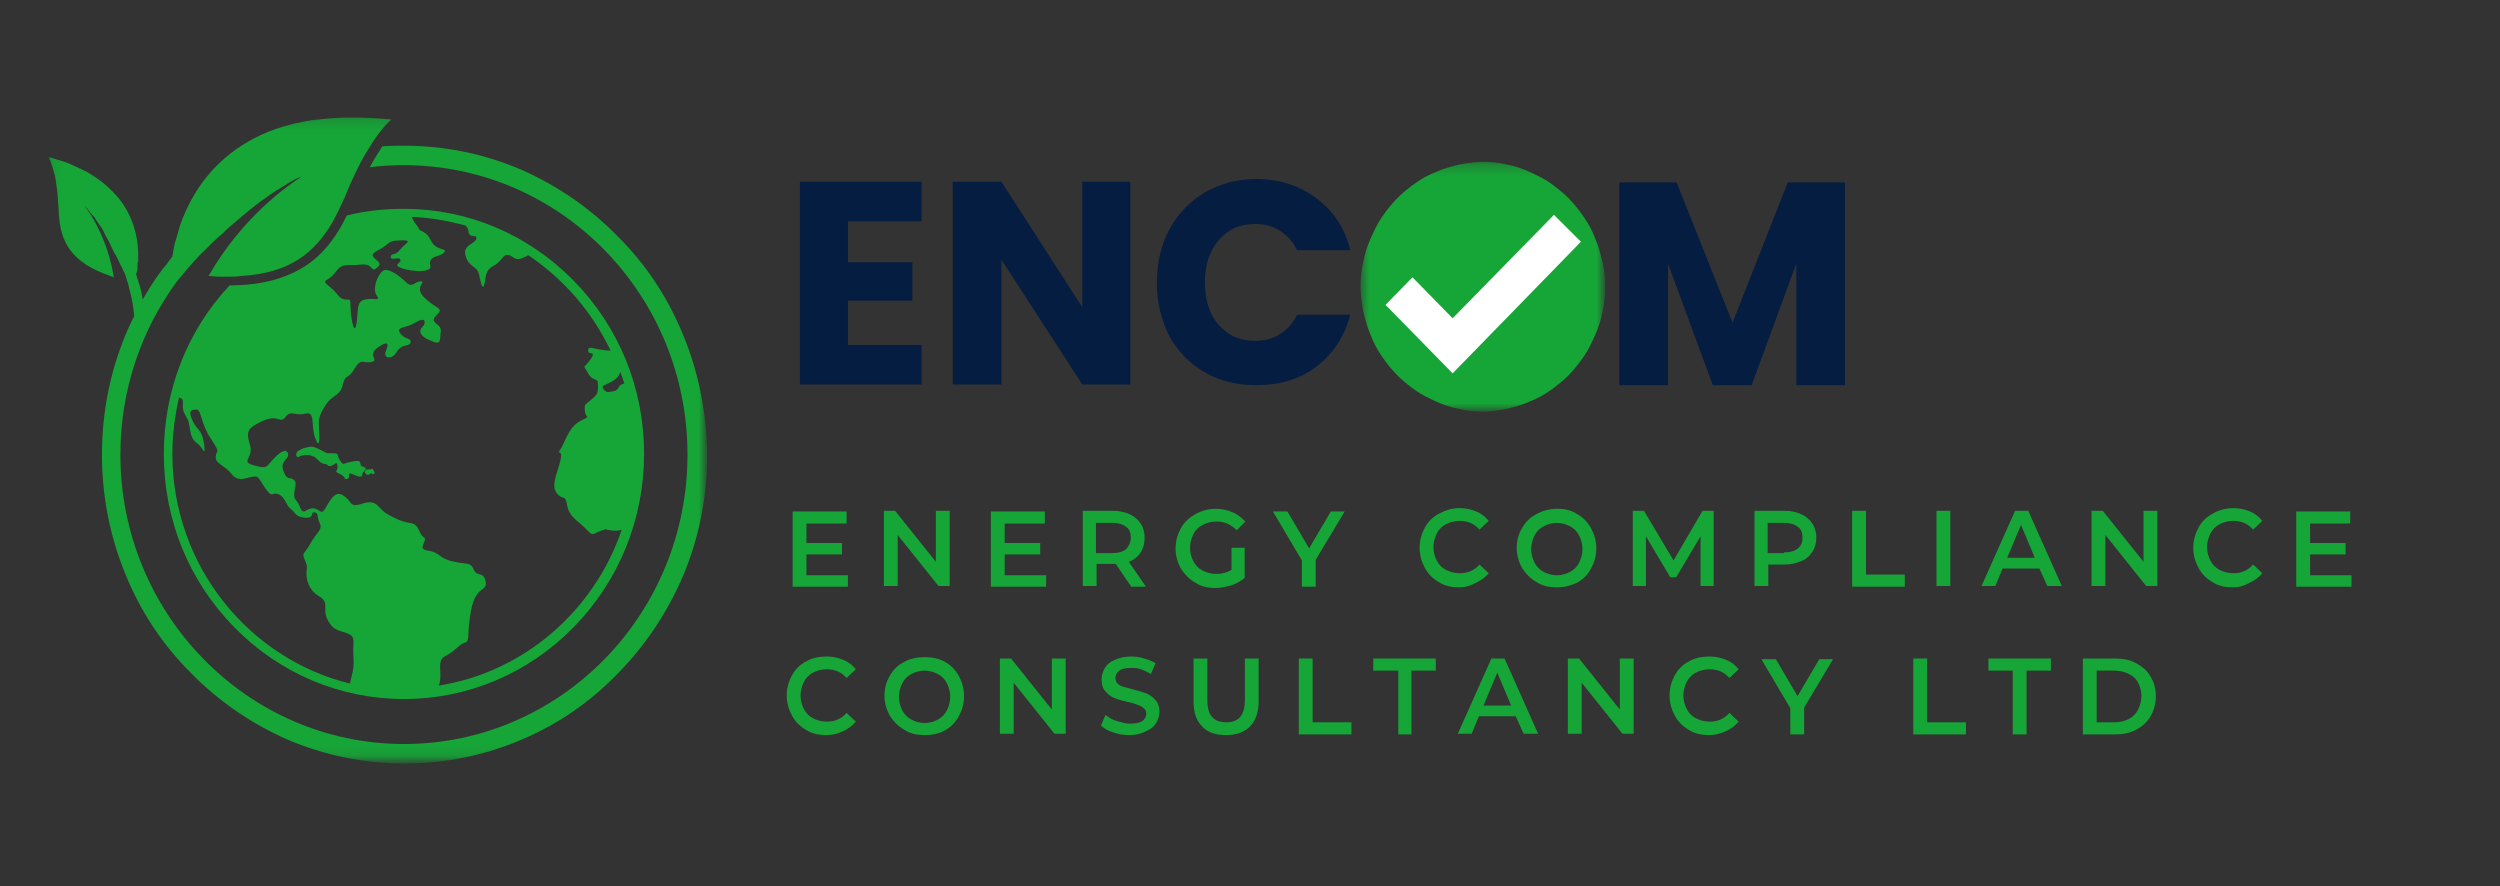 <svg width="220" height="78" viewBox="0 0 220 78" fill="none" xmlns="http://www.w3.org/2000/svg">
<rect x="0" y="0" width="220" height="78" fill="#333333" stroke="none"/>
<path d="M31.958 41.068C31.437 40.95 32.074 40.418 31.089 40.596C30.105 40.773 30.279 41.009 29.931 40.536C29.584 40.064 29.931 39.886 29.295 39.886C28.658 39.886 28.889 39.946 28.311 39.65C27.732 39.355 27.5 39.236 27.095 39.355C26.689 39.473 26.979 39.295 26.4 39.591C25.821 39.827 26.11 40.477 26.4 40.123C26.4 40.123 27.153 39.946 27.442 40.123C27.789 40.3 27.442 40.005 27.789 40.3C28.137 40.596 28.195 40.773 28.6 40.832C29.005 40.891 28.658 41.009 29.063 41.009C29.468 40.95 29.642 40.477 29.7 41.009C29.758 41.541 29.295 41.423 29.931 41.718C30.568 42.014 30.163 42.25 30.568 42.132C30.974 42.014 30.337 41.423 31.147 41.777C31.958 42.132 31.842 41.836 31.9 41.659C31.958 41.482 32.479 41.245 31.958 41.068Z" fill="#16A637"/>
<path d="M32.421 41.305C32.132 41.305 32.132 41.482 32.132 41.482C32.074 41.6 32.189 41.777 32.363 41.777C32.537 41.777 32.537 41.718 32.537 41.718C32.768 41.541 32.595 41.718 32.826 41.718C33.058 41.718 32.942 41.482 32.826 41.305C32.653 41.127 32.768 41.364 32.421 41.305Z" fill="#16A637"/>
<path d="M31.726 23.282C33 23.164 32.537 24.109 33.232 23.518C33.984 22.927 31.958 22.691 33.232 22.041C34.505 21.391 33.926 21.214 35.2 21.154C36.474 21.096 35.663 21.391 35.2 21.982C34.737 22.573 34.447 22.218 34.389 22.573C34.332 22.986 35.084 22.573 35.2 22.809C35.316 23.046 35.2 22.986 34.968 23.282C34.737 23.577 36.59 23.991 37.4 23.814C38.268 23.636 37.632 23.282 37.921 22.868C38.211 22.454 38.789 22.573 39.079 22.218C39.426 21.864 38.558 22.041 38.095 21.45C37.69 20.859 37.805 20.741 37.226 20.386C36.647 20.091 37.168 20.445 36.474 19.559C36.358 19.382 36.3 19.264 36.242 19.086C37.863 19.145 39.484 19.441 40.989 19.855C41.105 20.032 41.221 20.15 41.221 20.327C41.279 21.096 42.032 20.505 41.916 21.036C41.742 21.509 40.642 21.568 40.989 22.573C41.279 23.518 41.974 23.4 42.147 24.109C42.321 24.877 42.437 25.586 42.611 25.055C42.784 24.523 42.611 23.814 43.421 23.4C44.232 22.986 44.232 22.277 44.81 22.454C45.274 22.573 45.274 23.164 46.489 22.454C49.558 24.523 52.105 27.418 53.726 30.846C53.611 30.846 53.553 30.846 53.437 30.846C52.163 30.727 51.758 30.373 51.758 30.846C51.758 31.318 52.568 30.786 51.932 31.673C51.295 32.559 51.295 31.968 51.758 32.855C52.221 33.682 52.626 33.091 52.626 33.918C52.626 34.686 52.568 34.686 52.047 35.159C51.526 35.632 51.41 35.455 51.468 36.164C51.526 36.873 52.105 36.518 51.063 37.05C50.021 37.582 49.732 38.941 49.326 39.532C48.921 40.123 49.558 39.414 49.326 40.477C49.095 41.541 48.458 42.664 48.979 43.373C49.5 44.082 49.732 43.432 49.905 44.436C50.079 45.5 50.832 45.795 51.526 46.505C52.221 47.214 52.047 47.036 52.8 46.741C53.611 46.505 52.916 46.564 53.842 46.682C54.19 46.741 54.479 46.682 54.711 46.623C52.279 53.773 46.084 59.15 38.616 60.332C39.021 59.268 38.326 58.145 39.195 57.732C40.121 57.259 40.41 56.668 40.932 56.55C41.395 56.373 41.047 55.959 41.453 53.714C41.858 51.468 42.958 52.118 42.726 51.114C42.495 50.227 41.974 50.818 41.684 50.109C41.395 49.4 40.932 49.696 39.832 49.4C38.674 49.164 38.674 48.573 37.632 48.455C36.59 48.277 37.747 47.568 37.284 47.273C36.821 46.977 36.937 46.15 36.126 46.032C35.316 45.914 34.621 45.559 33.926 45.145C33.232 44.673 33.174 43.904 31.9 44.318C30.626 44.732 31.09 44.082 30.105 43.55C29.121 43.018 28.658 45.264 28.253 45.027C27.847 44.791 27.558 44.554 26.979 44.909C26.4 45.264 26.516 44.554 26.053 44.023C25.59 43.491 26.284 42.605 25.879 42.25C25.474 41.895 25.3 42.368 24.953 41.482C24.605 40.596 25.358 40.477 25.358 40.005C25.3 39.532 24.895 39.532 24.142 40.3C23.39 41.068 23.621 41.305 22.347 40.95C21.074 40.596 22.347 40.359 22 39.177C21.653 37.995 21.71 37.7 23.1 37.05C24.547 36.4 24.605 37.346 25.126 36.696C25.59 36.045 25.937 36.636 26.863 36.4C27.79 36.164 27.326 37.404 27.732 38.527C28.137 39.65 28.137 38.586 28.079 37.759C28.021 36.932 28.021 36.636 28.658 35.632C29.295 34.686 29.932 34.864 30.163 33.859C30.395 32.855 30.626 33.446 31.205 32.441C31.784 31.436 32.016 32.027 32.711 31.85C33.405 31.673 32.247 31.259 33.289 30.55C34.332 29.841 34.158 30.432 33.926 30.964C33.753 31.495 34.447 31.732 34.91 30.964C35.374 30.195 36.011 30.55 36.126 30.136C36.242 29.723 35.605 29.9 35.2 29.309C34.853 28.718 35.605 28.954 36.59 28.364C37.574 27.773 37.458 28.541 37.168 28.777C36.879 29.014 36.821 29.546 37.863 29.959C38.905 30.432 38.674 29.959 38.789 29.191C38.905 28.423 37.69 28.482 38.384 27.773C39.079 27.064 38.558 27.3 37.458 26.296C36.3 25.291 37.574 24.759 37.053 24.759C36.474 24.759 36.3 25.409 35.721 24.818C35.142 24.286 34.447 23.755 33.926 23.755C33.405 23.755 32.711 25.291 33.116 25.941C33.579 26.591 32.942 26.177 32.132 26.355C31.321 26.532 31.553 27.3 31.379 28.423C31.205 29.546 30.916 28.305 30.858 27.241C30.8 26.177 30.916 26.414 30.337 26.355C29.758 26.236 29.874 25.941 29.005 25.232C28.137 24.523 28.89 24.877 29.526 23.932C30.221 23.046 30.453 23.459 31.726 23.282ZM54.479 32.973C54.537 32.914 54.537 32.795 54.595 32.736C54.711 33.091 54.826 33.386 54.942 33.741C54.768 33.8 54.537 33.859 54.479 34.036C54.19 34.568 53.842 34.391 53.553 34.509C53.321 34.568 52.8 34.036 53.147 33.918C53.495 33.741 54.305 33.446 54.479 32.973ZM30.858 59.859C30.858 59.977 30.8 60.036 30.8 60.155C21.884 57.968 15.168 49.755 15.168 39.946C15.168 38.232 15.4 36.577 15.747 34.982C15.805 34.982 15.863 35.041 15.921 35.041C16.326 35.277 15.863 35.75 16.268 36.459C16.674 37.168 16.558 36.932 16.732 37.877C16.905 38.823 17.195 38.823 17.542 39.177C17.89 39.532 18.121 40.241 17.947 39C17.774 37.759 17.253 37.818 16.905 36.932C16.5 36.045 16.963 36.045 17.311 36.045C17.716 36.045 17.658 37.286 18.584 38.645C19.511 40.064 18.989 39.532 18.989 40.182C18.932 40.832 19.742 40.891 20.379 41.718C21.016 42.486 21.653 42.014 22.232 41.955C22.811 41.836 22.753 42.132 23.39 43.018C24.026 43.905 23.853 43.255 24.489 43.491C25.126 43.727 25.126 44.436 25.59 44.791C26.053 45.145 25.995 45.5 26.863 45.559C27.732 45.618 27.268 45.027 27.674 45.086C28.079 45.145 27.847 45.441 28.137 46.032C28.426 46.623 27.847 46.859 27.326 47.805C26.863 48.691 26.516 48.632 26.805 49.223C27.037 49.814 27.037 49.696 26.979 50.286C26.921 50.877 27.095 51.882 28.079 52.473C29.063 53.064 28.311 53.536 28.832 54.541C29.353 55.605 30.047 55.486 30.684 55.782C31.321 56.077 31.032 56.55 31.09 57.555C31.147 58.5 31.147 58.795 30.858 59.859ZM27.384 23.046C25.59 24.404 23.216 25.114 20.205 25.114C16.442 29.132 14.416 34.391 14.416 39.946C14.416 45.736 16.616 51.114 20.61 55.191C24.605 59.268 29.932 61.514 35.547 61.514C41.163 61.514 46.489 59.268 50.484 55.191C54.479 51.114 56.679 45.677 56.679 39.946C56.679 34.154 54.479 28.777 50.484 24.7C46.489 20.623 41.163 18.377 35.547 18.377C33.81 18.377 32.132 18.555 30.511 18.968C29.642 20.8 28.6 22.1 27.384 23.046Z" fill="#16A637"/>
<mask id="mask0_749_3766" style="mask-type:luminance" maskUnits="userSpaceOnUse" x="4" y="10" width="59" height="57">
<path d="M62.005 10.164H4.111V66.891H62.005V10.164Z" fill="white"/>
</mask>
<g mask="url(#mask0_749_3766)">
<path d="M60.095 29.427C58.763 26.177 56.853 23.282 54.363 20.8C51.931 18.318 49.095 16.368 45.91 14.95C42.611 13.532 39.137 12.823 35.547 12.823C34.91 12.823 34.274 12.823 33.637 12.882C33.521 13.059 33.405 13.296 33.231 13.532C33 13.886 32.768 14.3 32.537 14.714C33.521 14.595 34.563 14.536 35.547 14.536C49.326 14.536 60.5 25.941 60.5 40.005C60.5 54.068 49.326 65.473 35.547 65.473C21.768 65.473 10.595 54.009 10.595 40.005C10.595 34.273 12.447 29.014 15.574 24.759C15.689 24.641 15.805 24.464 15.921 24.346C16.037 24.227 16.153 24.05 16.268 23.932C16.558 23.577 16.847 23.223 17.137 22.927C17.426 22.632 17.658 22.336 17.947 22.1C18.353 21.686 18.816 21.214 19.279 20.8C19.395 20.741 19.453 20.623 19.568 20.564C19.916 20.209 20.263 19.914 20.61 19.618C21.074 19.204 21.537 18.85 21.942 18.495C22.405 18.141 22.811 17.786 23.274 17.491C23.679 17.195 24.084 16.9 24.489 16.664C24.895 16.427 25.242 16.191 25.532 16.014C25.879 15.836 26.168 15.659 26.4 15.6C26.458 15.541 26.574 15.541 26.631 15.482C25.242 16.368 21.305 19.145 18.353 24.286C18.642 24.286 18.931 24.346 19.279 24.346C19.568 24.346 19.858 24.346 20.147 24.346C20.495 24.346 20.842 24.346 21.189 24.286C25.474 24.05 27.674 22.277 29.295 19.5C29.642 18.85 29.989 18.141 30.337 17.373C30.684 16.486 31.032 15.718 31.379 15.009C31.726 14.3 32.074 13.65 32.421 13.118C33.579 11.168 34.447 10.518 34.447 10.518C33.231 10.4 32.074 10.341 30.974 10.341C29.931 10.341 28.947 10.4 28.021 10.518C27.847 10.518 27.616 10.577 27.442 10.577C25.184 10.932 23.331 11.582 21.826 12.468C18.758 14.241 17.079 16.782 16.153 19.027C16.095 19.145 16.037 19.264 16.037 19.323C15.863 19.736 15.747 20.15 15.632 20.564C15.574 20.8 15.516 20.977 15.458 21.154C15.342 21.509 15.284 21.864 15.226 22.218C15.226 22.336 15.168 22.454 15.168 22.573C15.053 22.75 14.879 22.927 14.763 23.105C14.705 23.223 14.647 23.282 14.589 23.341C14.474 23.459 14.416 23.577 14.3 23.695C14.184 23.873 14.068 23.991 13.953 24.168C13.431 24.877 12.968 25.645 12.563 26.355C12.505 26 12.447 25.645 12.332 25.291C12.332 25.173 12.274 25.055 12.216 24.936C12.216 24.877 12.158 24.759 12.158 24.7C12.158 24.641 12.1 24.582 12.1 24.523C12.042 24.404 12.042 24.286 11.984 24.168C11.984 24.109 11.984 24.05 12.042 23.932C12.1 23.755 12.1 23.577 12.1 23.341C12.1 23.223 12.1 23.105 12.158 22.986C12.158 22.75 12.158 22.514 12.158 22.277C12.158 22.218 12.158 22.159 12.158 22.1C12.1 20.741 11.695 19.027 10.479 17.491C9.842 16.723 9.032 15.954 7.932 15.305C7.816 15.245 7.758 15.186 7.642 15.127C7.179 14.891 6.658 14.655 6.137 14.418C5.558 14.182 4.921 14.005 4.284 13.827C4.284 13.827 4.574 14.359 4.863 15.6C4.921 15.954 4.979 16.368 5.037 16.841C5.095 17.255 5.095 17.786 5.153 18.318C5.21 20.918 5.963 22.809 9.089 24.05C9.263 24.109 9.379 24.168 9.553 24.227C9.726 24.286 9.842 24.346 10.016 24.404C9.495 21.096 7.989 18.791 7.41 18.082C7.468 18.141 7.468 18.141 7.526 18.2C7.642 18.318 7.758 18.436 7.874 18.614C7.989 18.791 8.163 18.968 8.337 19.145C8.453 19.382 8.626 19.618 8.8 19.855C8.974 20.091 9.147 20.386 9.263 20.682C9.437 20.977 9.611 21.273 9.726 21.568C9.842 21.805 9.958 22.041 10.074 22.277C10.132 22.336 10.132 22.395 10.189 22.454C10.363 22.75 10.479 23.105 10.653 23.4C10.768 23.577 10.826 23.814 10.942 23.991C11.058 24.227 11.116 24.464 11.174 24.7C11.232 24.818 11.232 24.877 11.289 24.995C11.289 25.114 11.347 25.173 11.347 25.291C11.579 26.118 11.753 27.005 11.81 27.832C11.521 28.364 11.289 28.895 11.058 29.427C9.668 32.795 8.974 36.341 8.974 40.005C8.974 43.668 9.668 47.214 11.058 50.582C12.389 53.832 14.3 56.727 16.789 59.209C19.221 61.691 22.058 63.641 25.242 65.059C28.542 66.477 32.016 67.186 35.605 67.186C39.195 67.186 42.668 66.477 45.968 65.059C49.153 63.7 51.989 61.75 54.421 59.209C56.853 56.727 58.763 53.832 60.153 50.582C61.542 47.214 62.237 43.668 62.237 40.005C62.179 36.341 61.484 32.736 60.095 29.427Z" fill="#16A637"/>
</g>
<path d="M74.616 19.477V23.081H80.29V26.449H74.616V30.349H81.1V33.836H70.39V15.99H81.1V19.477H74.616Z" fill="#051D40"/>
<path d="M99.471 33.836H95.245L88.124 22.845V33.836H83.84V15.99H88.124L95.245 27.04V15.99H99.471V33.836Z" fill="#051D40"/>
<path d="M101.805 24.913C101.805 23.14 102.152 21.604 102.905 20.186C103.658 18.826 104.7 17.704 106.031 16.936C107.363 16.168 108.868 15.754 110.547 15.754C112.631 15.754 114.368 16.345 115.873 17.468C117.379 18.59 118.363 20.127 118.826 22.017H114.137C113.789 21.249 113.268 20.717 112.631 20.304C111.994 19.89 111.3 19.713 110.431 19.713C109.1 19.713 108.058 20.186 107.247 21.131C106.437 22.076 106.031 23.317 106.031 24.854C106.031 26.39 106.437 27.69 107.247 28.576C108.058 29.522 109.1 29.995 110.431 29.995C111.242 29.995 111.994 29.817 112.631 29.404C113.268 28.99 113.789 28.458 114.137 27.69H118.826C118.305 29.64 117.321 31.117 115.873 32.24C114.426 33.363 112.631 33.895 110.547 33.895C108.868 33.895 107.363 33.54 106.031 32.772C104.7 32.004 103.658 30.94 102.905 29.581C102.21 28.222 101.805 26.686 101.805 24.913Z" fill="#051D40"/>
<path d="M162.362 16.049V33.895H158.077V23.199L154.141 33.895H150.725L146.788 23.199V33.895H142.504V16.049H147.541L152.462 28.399L157.325 16.049H162.362Z" fill="#051D40"/>
<path d="M74.616 50.564V51.628H69.753V45.009H74.5V46.073H70.969V47.787H74.095V48.791H70.969V50.623H74.616V50.564Z" fill="#16A637"/>
<path d="M83.573 44.95V51.569H82.589L78.999 47.078V51.569H77.784V44.95H78.768L82.357 49.441V44.95H83.573Z" fill="#16A637"/>
<path d="M92.059 50.564V51.628H87.196V45.009H91.943V46.073H88.411V47.787H91.538V48.791H88.411V50.623H92.059V50.564Z" fill="#16A637"/>
<path d="M99.511 51.569L98.179 49.618C98.121 49.618 98.064 49.618 97.948 49.618H96.501V51.569H95.285V44.95H97.948C98.527 44.95 98.99 45.069 99.395 45.246C99.8 45.423 100.148 45.718 100.379 46.073C100.611 46.428 100.727 46.841 100.727 47.314C100.727 47.787 100.611 48.259 100.379 48.614C100.148 48.968 99.8 49.264 99.337 49.441L100.843 51.628H99.511V51.569ZM99.511 47.314C99.511 46.9 99.395 46.546 99.106 46.368C98.816 46.132 98.411 46.014 97.89 46.014H96.443V48.673H97.89C98.411 48.673 98.816 48.555 99.106 48.319C99.337 48.082 99.511 47.728 99.511 47.314Z" fill="#16A637"/>
<path d="M108.372 48.2H109.53V50.859C109.183 51.155 108.835 51.332 108.372 51.509C107.909 51.628 107.446 51.746 106.983 51.746C106.346 51.746 105.709 51.628 105.188 51.273C104.667 50.978 104.262 50.564 103.914 50.032C103.625 49.5 103.451 48.909 103.451 48.259C103.451 47.609 103.625 47.019 103.914 46.487C104.204 45.955 104.667 45.541 105.188 45.246C105.709 44.95 106.346 44.773 106.983 44.773C107.504 44.773 108.025 44.891 108.43 45.069C108.893 45.246 109.241 45.541 109.588 45.896L108.835 46.664C108.314 46.132 107.735 45.896 107.041 45.896C106.577 45.896 106.172 46.014 105.825 46.191C105.477 46.368 105.188 46.664 105.014 47.019C104.841 47.373 104.725 47.787 104.725 48.2C104.725 48.673 104.841 49.028 105.014 49.382C105.188 49.737 105.477 50.032 105.825 50.209C106.172 50.387 106.577 50.505 107.041 50.505C107.562 50.505 107.967 50.387 108.372 50.15V48.2Z" fill="#16A637"/>
<path d="M115.782 49.264V51.628H114.567V49.323L112.019 45.009H113.293L115.203 48.259L117.114 45.009H118.33L115.782 49.264Z" fill="#16A637"/>
<path d="M128.4 51.687C127.763 51.687 127.126 51.569 126.605 51.214C126.084 50.919 125.679 50.505 125.389 49.973C125.1 49.441 124.926 48.85 124.926 48.2C124.926 47.55 125.1 46.959 125.389 46.428C125.679 45.896 126.084 45.482 126.663 45.187C127.242 44.891 127.763 44.714 128.458 44.714C128.979 44.714 129.5 44.832 129.905 45.009C130.368 45.187 130.716 45.482 131.005 45.837L130.195 46.605C129.732 46.073 129.153 45.837 128.458 45.837C127.995 45.837 127.589 45.955 127.242 46.132C126.895 46.309 126.605 46.605 126.432 46.959C126.258 47.314 126.142 47.728 126.142 48.141C126.142 48.614 126.258 48.968 126.432 49.323C126.605 49.678 126.895 49.973 127.242 50.15C127.589 50.328 127.995 50.446 128.458 50.446C129.153 50.446 129.732 50.209 130.195 49.678L131.005 50.446C130.716 50.8 130.31 51.096 129.905 51.273C129.384 51.569 128.921 51.687 128.4 51.687Z" fill="#16A637"/>
<path d="M137.002 51.687C136.365 51.687 135.728 51.569 135.207 51.214C134.686 50.919 134.281 50.505 133.933 49.973C133.644 49.441 133.47 48.85 133.47 48.2C133.47 47.55 133.644 46.959 133.933 46.487C134.223 45.955 134.628 45.541 135.207 45.246C135.728 44.95 136.365 44.773 137.002 44.773C137.697 44.773 138.275 44.891 138.797 45.246C139.318 45.541 139.723 45.955 140.012 46.487C140.302 47.019 140.475 47.609 140.475 48.259C140.475 48.909 140.302 49.5 140.012 50.032C139.723 50.564 139.318 50.978 138.797 51.273C138.275 51.509 137.697 51.687 137.002 51.687ZM137.002 50.623C137.465 50.623 137.812 50.505 138.16 50.328C138.507 50.15 138.797 49.855 138.97 49.5C139.144 49.146 139.26 48.732 139.26 48.319C139.26 47.905 139.144 47.491 138.97 47.137C138.797 46.782 138.507 46.487 138.16 46.309C137.812 46.132 137.407 46.014 137.002 46.014C136.597 46.014 136.191 46.132 135.844 46.309C135.497 46.487 135.207 46.782 135.033 47.137C134.86 47.491 134.744 47.905 134.744 48.319C134.744 48.791 134.86 49.146 135.033 49.5C135.207 49.855 135.497 50.15 135.844 50.328C136.191 50.505 136.597 50.623 137.002 50.623Z" fill="#16A637"/>
<path d="M149.647 51.569V47.196L147.505 50.8H146.984L144.842 47.196V51.569H143.684V44.95H144.668L147.273 49.323L149.821 44.95H150.805V51.569H149.647Z" fill="#16A637"/>
<path d="M157.059 44.95C157.638 44.95 158.101 45.069 158.506 45.246C158.911 45.423 159.259 45.718 159.49 46.073C159.722 46.428 159.838 46.841 159.838 47.314C159.838 47.787 159.722 48.2 159.49 48.555C159.259 48.909 158.969 49.205 158.506 49.382C158.101 49.559 157.58 49.678 157.059 49.678H155.611V51.569H154.396V44.95H157.059ZM157.001 48.614C157.522 48.614 157.927 48.496 158.217 48.259C158.506 48.023 158.622 47.728 158.622 47.314C158.622 46.9 158.506 46.546 158.217 46.368C157.927 46.132 157.522 46.014 157.001 46.014H155.553V48.673H157.001V48.614Z" fill="#16A637"/>
<path d="M162.99 44.95H164.206V50.564H167.622V51.628H162.99V44.95Z" fill="#16A637"/>
<path d="M170.411 44.95H171.627V51.569H170.411V44.95Z" fill="#16A637"/>
<path d="M179.47 50.032H176.228L175.591 51.569H174.375L177.328 44.95H178.486L181.439 51.569H180.165L179.47 50.032ZM179.065 49.087L177.849 46.191L176.633 49.087H179.065Z" fill="#16A637"/>
<path d="M189.847 44.95V51.569H188.862L185.273 47.078V51.569H184.057V44.95H185.041L188.631 49.441V44.95H189.847Z" fill="#16A637"/>
<path d="M196.479 51.687C195.842 51.687 195.206 51.569 194.685 51.214C194.164 50.919 193.758 50.505 193.469 49.973C193.179 49.441 193.006 48.85 193.006 48.2C193.006 47.55 193.179 46.959 193.469 46.428C193.758 45.896 194.164 45.482 194.742 45.187C195.264 44.891 195.842 44.714 196.537 44.714C197.058 44.714 197.579 44.832 197.985 45.009C198.448 45.187 198.795 45.482 199.085 45.837L198.274 46.605C197.811 46.073 197.232 45.837 196.537 45.837C196.074 45.837 195.669 45.955 195.321 46.132C194.974 46.309 194.685 46.605 194.511 46.959C194.337 47.314 194.221 47.728 194.221 48.141C194.221 48.614 194.337 48.968 194.511 49.323C194.685 49.678 194.974 49.973 195.321 50.15C195.669 50.328 196.074 50.446 196.537 50.446C197.232 50.446 197.811 50.209 198.274 49.678L199.085 50.446C198.795 50.8 198.39 51.096 197.985 51.273C197.464 51.569 197 51.687 196.479 51.687Z" fill="#16A637"/>
<path d="M206.934 50.564V51.628H202.071V45.009H206.818V46.073H203.287V47.787H206.413V48.791H203.287V50.623H206.934V50.564Z" fill="#16A637"/>
<path d="M72.705 64.687C72.069 64.687 71.432 64.569 70.911 64.214C70.39 63.919 69.984 63.505 69.695 62.973C69.405 62.441 69.232 61.85 69.232 61.2C69.232 60.55 69.405 59.959 69.695 59.428C69.984 58.896 70.39 58.482 70.969 58.187C71.49 57.891 72.069 57.773 72.763 57.773C73.284 57.773 73.805 57.891 74.211 58.069C74.674 58.246 75.021 58.541 75.311 58.896L74.5 59.664C74.037 59.132 73.458 58.896 72.763 58.896C72.3 58.896 71.895 59.014 71.547 59.191C71.2 59.368 70.911 59.664 70.737 60.019C70.563 60.373 70.448 60.787 70.448 61.2C70.448 61.673 70.563 62.028 70.737 62.382C70.911 62.737 71.2 63.032 71.547 63.209C71.895 63.387 72.3 63.505 72.763 63.505C73.458 63.505 74.037 63.269 74.5 62.737L75.311 63.505C75.021 63.859 74.616 64.155 74.211 64.332C73.748 64.569 73.284 64.687 72.705 64.687Z" fill="#16A637"/>
<path d="M81.365 64.687C80.728 64.687 80.091 64.569 79.57 64.214C79.049 63.919 78.644 63.505 78.297 62.973C78.007 62.441 77.834 61.85 77.834 61.2C77.834 60.55 78.007 59.959 78.297 59.487C78.586 58.955 78.991 58.541 79.57 58.246C80.091 57.95 80.728 57.832 81.365 57.832C82.06 57.832 82.639 57.95 83.16 58.246C83.681 58.541 84.086 58.955 84.376 59.487C84.665 60.019 84.839 60.609 84.839 61.259C84.839 61.909 84.665 62.5 84.376 63.032C84.086 63.564 83.681 63.978 83.16 64.273C82.639 64.569 82.002 64.687 81.365 64.687ZM81.365 63.623C81.828 63.623 82.176 63.505 82.523 63.328C82.87 63.15 83.16 62.855 83.334 62.5C83.507 62.146 83.623 61.732 83.623 61.319C83.623 60.905 83.507 60.491 83.334 60.137C83.16 59.782 82.87 59.487 82.523 59.309C82.176 59.132 81.77 59.014 81.365 59.014C80.96 59.014 80.555 59.132 80.207 59.309C79.86 59.487 79.57 59.782 79.397 60.137C79.223 60.491 79.107 60.905 79.107 61.319C79.107 61.791 79.223 62.146 79.397 62.5C79.57 62.855 79.86 63.15 80.207 63.328C80.555 63.505 80.902 63.623 81.365 63.623Z" fill="#16A637"/>
<path d="M93.779 57.95V64.569H92.795L89.205 60.078V64.569H87.99V57.95H88.974L92.563 62.441V57.95H93.779Z" fill="#16A637"/>
<path d="M99.427 64.687C98.906 64.687 98.443 64.628 97.98 64.45C97.517 64.332 97.17 64.096 96.88 63.859L97.285 62.914C97.575 63.15 97.864 63.328 98.27 63.446C98.675 63.564 99.022 63.682 99.427 63.682C99.891 63.682 100.296 63.623 100.527 63.446C100.759 63.269 100.875 63.091 100.875 62.796C100.875 62.618 100.817 62.441 100.643 62.323C100.527 62.205 100.354 62.087 100.122 62.028C99.948 61.968 99.659 61.85 99.312 61.791C98.791 61.673 98.385 61.555 98.096 61.437C97.806 61.319 97.517 61.141 97.285 60.846C97.054 60.609 96.938 60.255 96.938 59.782C96.938 59.428 97.054 59.073 97.228 58.778C97.401 58.482 97.691 58.246 98.096 58.069C98.501 57.891 98.964 57.773 99.543 57.773C99.948 57.773 100.296 57.832 100.701 57.95C101.106 58.069 101.396 58.187 101.685 58.364L101.28 59.309C100.991 59.132 100.701 59.014 100.412 58.896C100.122 58.778 99.833 58.778 99.543 58.778C99.08 58.778 98.733 58.837 98.501 59.014C98.27 59.191 98.154 59.428 98.154 59.664C98.154 59.841 98.212 60.019 98.328 60.137C98.443 60.255 98.617 60.373 98.849 60.432C99.08 60.491 99.312 60.55 99.717 60.669C100.18 60.787 100.585 60.905 100.875 61.023C101.164 61.141 101.454 61.319 101.685 61.614C101.917 61.85 102.033 62.205 102.033 62.618C102.033 62.973 101.917 63.328 101.743 63.623C101.57 63.919 101.28 64.155 100.875 64.332C100.47 64.569 99.948 64.687 99.427 64.687Z" fill="#16A637"/>
<path d="M107.868 64.687C106.999 64.687 106.247 64.45 105.783 63.919C105.262 63.387 105.031 62.678 105.031 61.673V57.95H106.247V61.614C106.247 62.914 106.768 63.564 107.925 63.564C109.025 63.564 109.547 62.914 109.547 61.614V57.95H110.762V61.673C110.762 62.618 110.531 63.387 110.01 63.919C109.489 64.45 108.794 64.687 107.868 64.687Z" fill="#16A637"/>
<path d="M114.296 57.95H115.512V63.564H118.928V64.628H114.296V57.95Z" fill="#16A637"/>
<path d="M123.049 59.014H120.849V57.95H126.349V59.014H124.207V64.628H123.049V59.014Z" fill="#16A637"/>
<path d="M133.385 63.032H130.143L129.506 64.569H128.29L131.243 57.95H132.401L135.353 64.569H134.08L133.385 63.032ZM132.98 62.087L131.764 59.191L130.548 62.087H132.98Z" fill="#16A637"/>
<path d="M143.761 57.95V64.569H142.777L139.187 60.078V64.569H137.972V57.95H138.956L142.545 62.441V57.95H143.761Z" fill="#16A637"/>
<path d="M150.394 64.687C149.757 64.687 149.12 64.569 148.599 64.214C148.078 63.919 147.673 63.505 147.383 62.973C147.094 62.441 146.92 61.85 146.92 61.2C146.92 60.55 147.094 59.959 147.383 59.428C147.673 58.896 148.078 58.482 148.657 58.187C149.178 57.891 149.757 57.773 150.452 57.773C150.973 57.773 151.494 57.891 151.899 58.069C152.362 58.246 152.71 58.541 152.999 58.896L152.189 59.664C151.725 59.132 151.146 58.896 150.452 58.896C149.989 58.896 149.583 59.014 149.236 59.191C148.889 59.368 148.599 59.664 148.425 60.019C148.252 60.373 148.136 60.787 148.136 61.2C148.136 61.673 148.252 62.028 148.425 62.382C148.599 62.737 148.889 63.032 149.236 63.209C149.583 63.387 149.989 63.505 150.452 63.505C151.146 63.505 151.725 63.269 152.189 62.737L152.999 63.505C152.71 63.859 152.304 64.155 151.899 64.332C151.378 64.569 150.915 64.687 150.394 64.687Z" fill="#16A637"/>
<path d="M158.764 62.264V64.628H157.549V62.323L155.001 58.009H156.275L158.185 61.259L160.096 58.009H161.312L158.764 62.264Z" fill="#16A637"/>
<path d="M168.371 57.95H169.587V63.564H173.003V64.628H168.371V57.95Z" fill="#16A637"/>
<path d="M177.123 59.014H174.981V57.95H180.481V59.014H178.339V64.628H177.123V59.014Z" fill="#16A637"/>
<path d="M183.291 57.95H186.128C186.823 57.95 187.459 58.069 187.98 58.364C188.502 58.659 188.965 59.014 189.254 59.546C189.544 60.019 189.717 60.609 189.717 61.259C189.717 61.909 189.544 62.5 189.254 63.032C188.965 63.505 188.559 63.919 187.98 64.214C187.459 64.509 186.823 64.628 186.128 64.628H183.291V57.95ZM186.07 63.564C186.533 63.564 186.996 63.446 187.344 63.269C187.691 63.091 187.98 62.796 188.154 62.441C188.328 62.087 188.444 61.673 188.444 61.259C188.444 60.787 188.328 60.432 188.154 60.078C187.98 59.723 187.691 59.487 187.344 59.309C186.996 59.132 186.533 59.014 186.07 59.014H184.507V63.564H186.07Z" fill="#16A637"/>
<mask id="mask1_749_3766" style="mask-type:luminance" maskUnits="userSpaceOnUse" x="119" y="14" width="23" height="23">
<path d="M141.09 14.241H119.668V36.105H141.09V14.241Z" fill="white"/>
</mask>
<g mask="url(#mask1_749_3766)">
<path d="M141.263 25.232C141.263 25.941 141.205 26.65 141.032 27.359C140.916 28.068 140.684 28.777 140.395 29.427C140.105 30.077 139.816 30.727 139.411 31.318C139.005 31.909 138.542 32.5 138.079 32.973C137.558 33.505 137.037 33.918 136.458 34.332C135.879 34.745 135.242 35.1 134.605 35.336C133.968 35.632 133.274 35.809 132.579 35.986C131.884 36.105 131.189 36.223 130.495 36.223C129.8 36.223 129.105 36.164 128.411 35.986C127.716 35.868 127.021 35.632 126.384 35.336C125.747 35.041 125.111 34.745 124.532 34.332C123.953 33.918 123.374 33.446 122.911 32.973C122.389 32.441 121.984 31.909 121.579 31.318C121.174 30.727 120.826 30.077 120.595 29.427C120.305 28.777 120.132 28.068 119.958 27.359C119.842 26.65 119.726 25.941 119.726 25.232C119.726 24.523 119.784 23.814 119.958 23.105C120.074 22.395 120.305 21.686 120.595 21.036C120.884 20.386 121.174 19.736 121.579 19.145C121.984 18.555 122.447 17.964 122.911 17.491C123.432 16.959 123.953 16.546 124.532 16.132C125.111 15.718 125.747 15.364 126.384 15.127C127.021 14.832 127.716 14.655 128.411 14.477C129.105 14.359 129.8 14.241 130.495 14.241C131.189 14.241 131.884 14.3 132.579 14.477C133.274 14.595 133.968 14.832 134.605 15.127C135.242 15.423 135.879 15.718 136.458 16.132C137.037 16.546 137.616 17.018 138.079 17.491C138.6 18.023 139.005 18.555 139.411 19.145C139.816 19.736 140.163 20.386 140.395 21.036C140.684 21.686 140.858 22.395 141.032 23.105C141.205 23.814 141.263 24.523 141.263 25.232Z" fill="#16A637"/>
</g>
<path d="M127.832 32.855L121.926 26.827L124.3 24.404L127.832 28.009L136.747 18.909L139.121 21.273L127.832 32.855Z" fill="white"/>
</svg>
